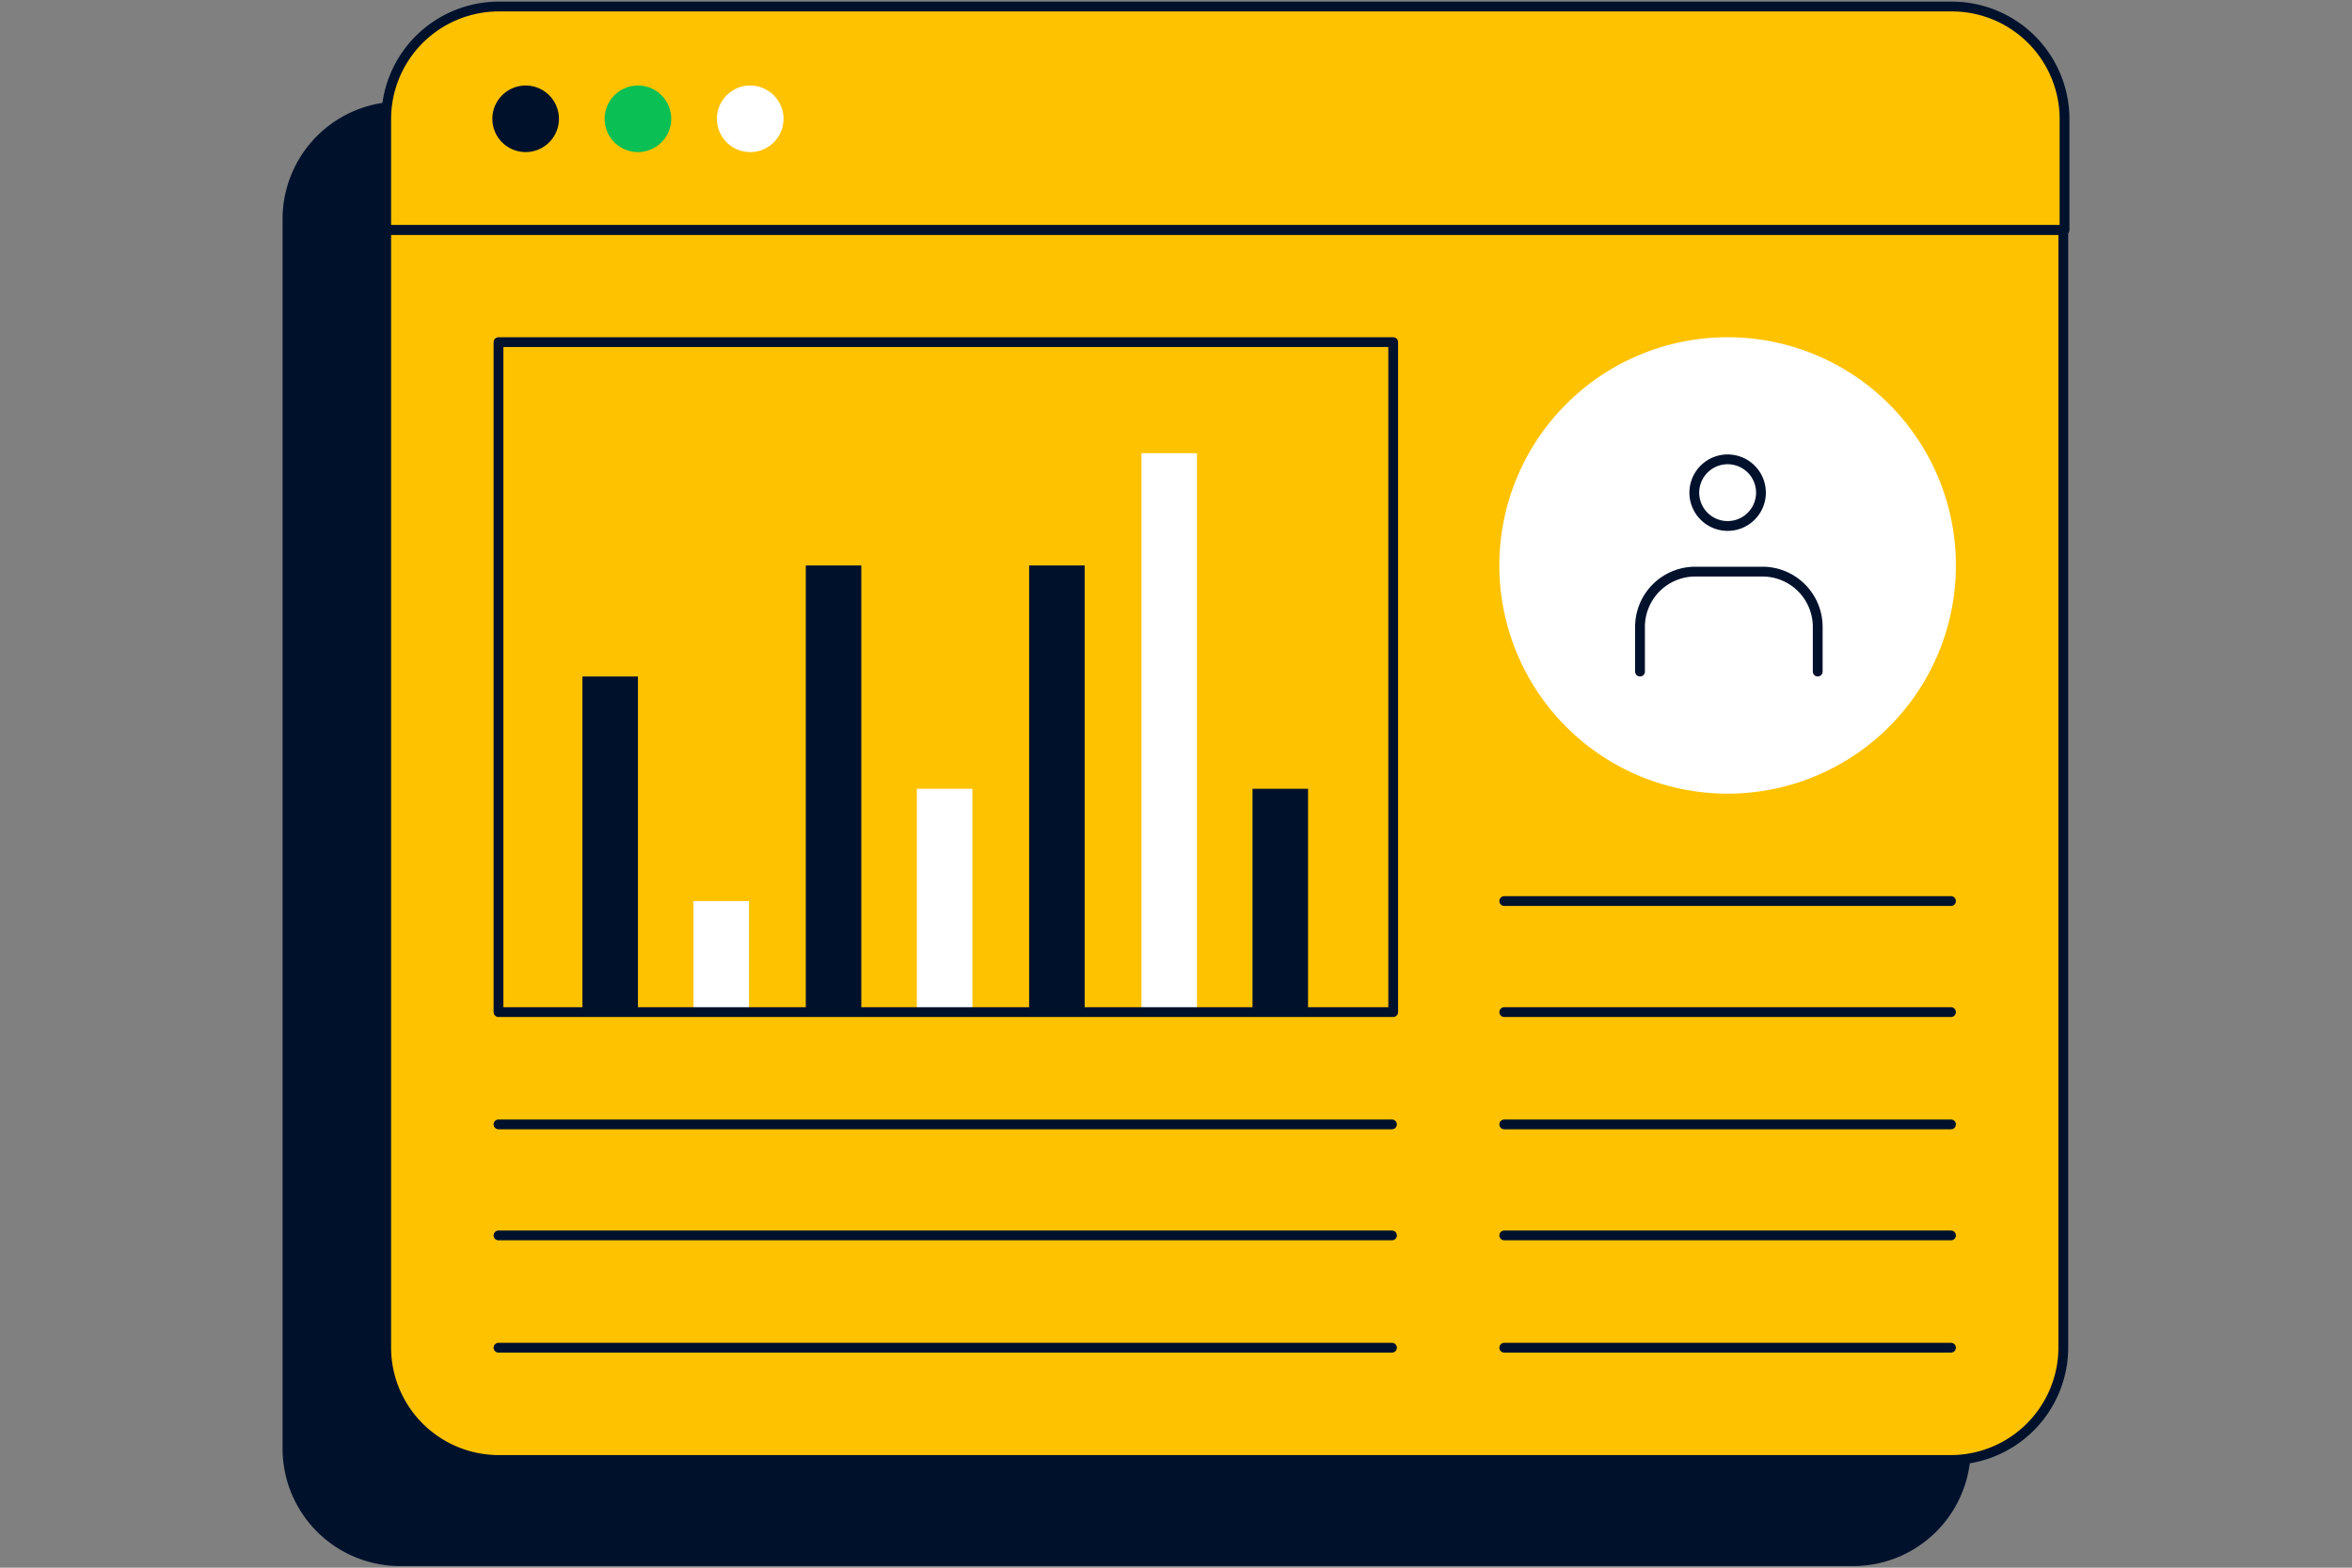 <svg xmlns="http://www.w3.org/2000/svg" fill="none" viewBox="0 0 360 240"><rect x="0" y="0" width="360" height="240" fill="#808080" stroke="none"/><path fill="#00112C" stroke="#00112C" stroke-linecap="round" stroke-linejoin="round" stroke-width="1.5" d="M283.511 16.3H61.189A17.245 17.245 0 0 0 44 33.489V221.81A17.245 17.245 0 0 0 61.189 239H283.7a17.247 17.247 0 0 0 17.189-17.189V33.3a17.51 17.51 0 0 0-17.378-17"/><path fill="#FFC200" stroke="#00112C" stroke-linecap="round" stroke-linejoin="round" stroke-width="1.5" d="M298.623 223.511H76.3a17.243 17.243 0 0 1-17.189-17.189V35.189h256.701v171.133a17.245 17.245 0 0 1-17.189 17.189"/><path fill="#fff" d="M264.433 120.755a34.2 34.2 0 0 0 18.994-5.762 34.184 34.184 0 0 0 5.181-52.602 34.187 34.187 0 0 0-52.602 5.181 34.187 34.187 0 0 0 28.427 53.183"/><path stroke="#00112C" stroke-miterlimit="10" stroke-width="1.5" d="M264.434 80.522a5.1 5.1 0 0 0 4.712-3.148 5.098 5.098 0 0 0-3.717-6.954 5.1 5.1 0 0 0-6.095 5.002 5.1 5.1 0 0 0 5.1 5.1Z"/><path stroke="#00112C" stroke-linecap="round" stroke-miterlimit="10" stroke-width="1.5" d="M278.222 102.811v-6.8a8.47 8.47 0 0 0-2.479-6.022 8.45 8.45 0 0 0-6.021-2.478h-10.2a8.46 8.46 0 0 0-8.5 8.5v6.8"/><path stroke="#fff" stroke-linecap="round" stroke-linejoin="round" stroke-width="1.5" d="M264.433 120.755a34.2 34.2 0 0 0 18.994-5.762 34.184 34.184 0 0 0 5.181-52.602 34.187 34.187 0 0 0-52.602 5.181 34.187 34.187 0 0 0 28.427 53.183"/><path fill="#FFC200" stroke="#00112C" stroke-linecap="round" stroke-linejoin="round" stroke-width="1.5" d="M315.812 35.189h-256.7v-17A17.246 17.246 0 0 1 76.3 1h222.512A17.243 17.243 0 0 1 316 18.189v17z"/><path fill="#00112C" stroke="#00112C" stroke-linecap="round" stroke-linejoin="round" stroke-width="1.5" d="M80.456 22.533a4.345 4.345 0 1 0 0-8.69 4.345 4.345 0 0 0 0 8.69"/><path fill="#0ABF53" stroke="#0ABF53" stroke-linecap="round" stroke-linejoin="round" stroke-width="1.5" d="M97.645 22.533a4.346 4.346 0 0 0 3.072-7.416 4.34 4.34 0 0 0-4.734-.942 4.344 4.344 0 0 0 1.662 8.358"/><path fill="#fff" stroke="#fff" stroke-linecap="round" stroke-linejoin="round" stroke-width="1.5" d="M114.833 22.533a4.342 4.342 0 0 0 4.261-5.192 4.35 4.35 0 0 0-3.414-3.413 4.345 4.345 0 1 0-.847 8.605"/><path stroke="#00112C" stroke-linecap="round" stroke-linejoin="round" stroke-width="1.5" d="M230.244 172.134h68.378M230.244 154.944h68.378M230.244 137.944h68.378M230.244 189.133h68.378M230.244 206.322h68.378"/><path fill="#fff" d="M148.834 120.755h-8.5v34.189h8.5z"/><path fill="#00112C" d="M166.021 86.566h-8.5v68.378h8.5z"/><path fill="#fff" d="M183.211 69.378h-8.5v85.567h8.5z"/><path fill="#00112C" d="M200.211 120.755h-8.5v34.189h8.5zM131.834 86.566h-8.5v68.378h8.5z"/><path fill="#fff" d="M114.645 137.944h-8.5v17.189h8.5z"/><path fill="#00112C" d="M97.645 103.566h-8.5v51.378h8.5z"/><path stroke="#00112C" stroke-linecap="round" stroke-linejoin="round" stroke-width="1.5" d="M213.245 52.377H76.301v102.567h136.944zM76.3 172.134h136.756M76.3 189.133h136.756M76.3 206.322h136.756"/></svg>